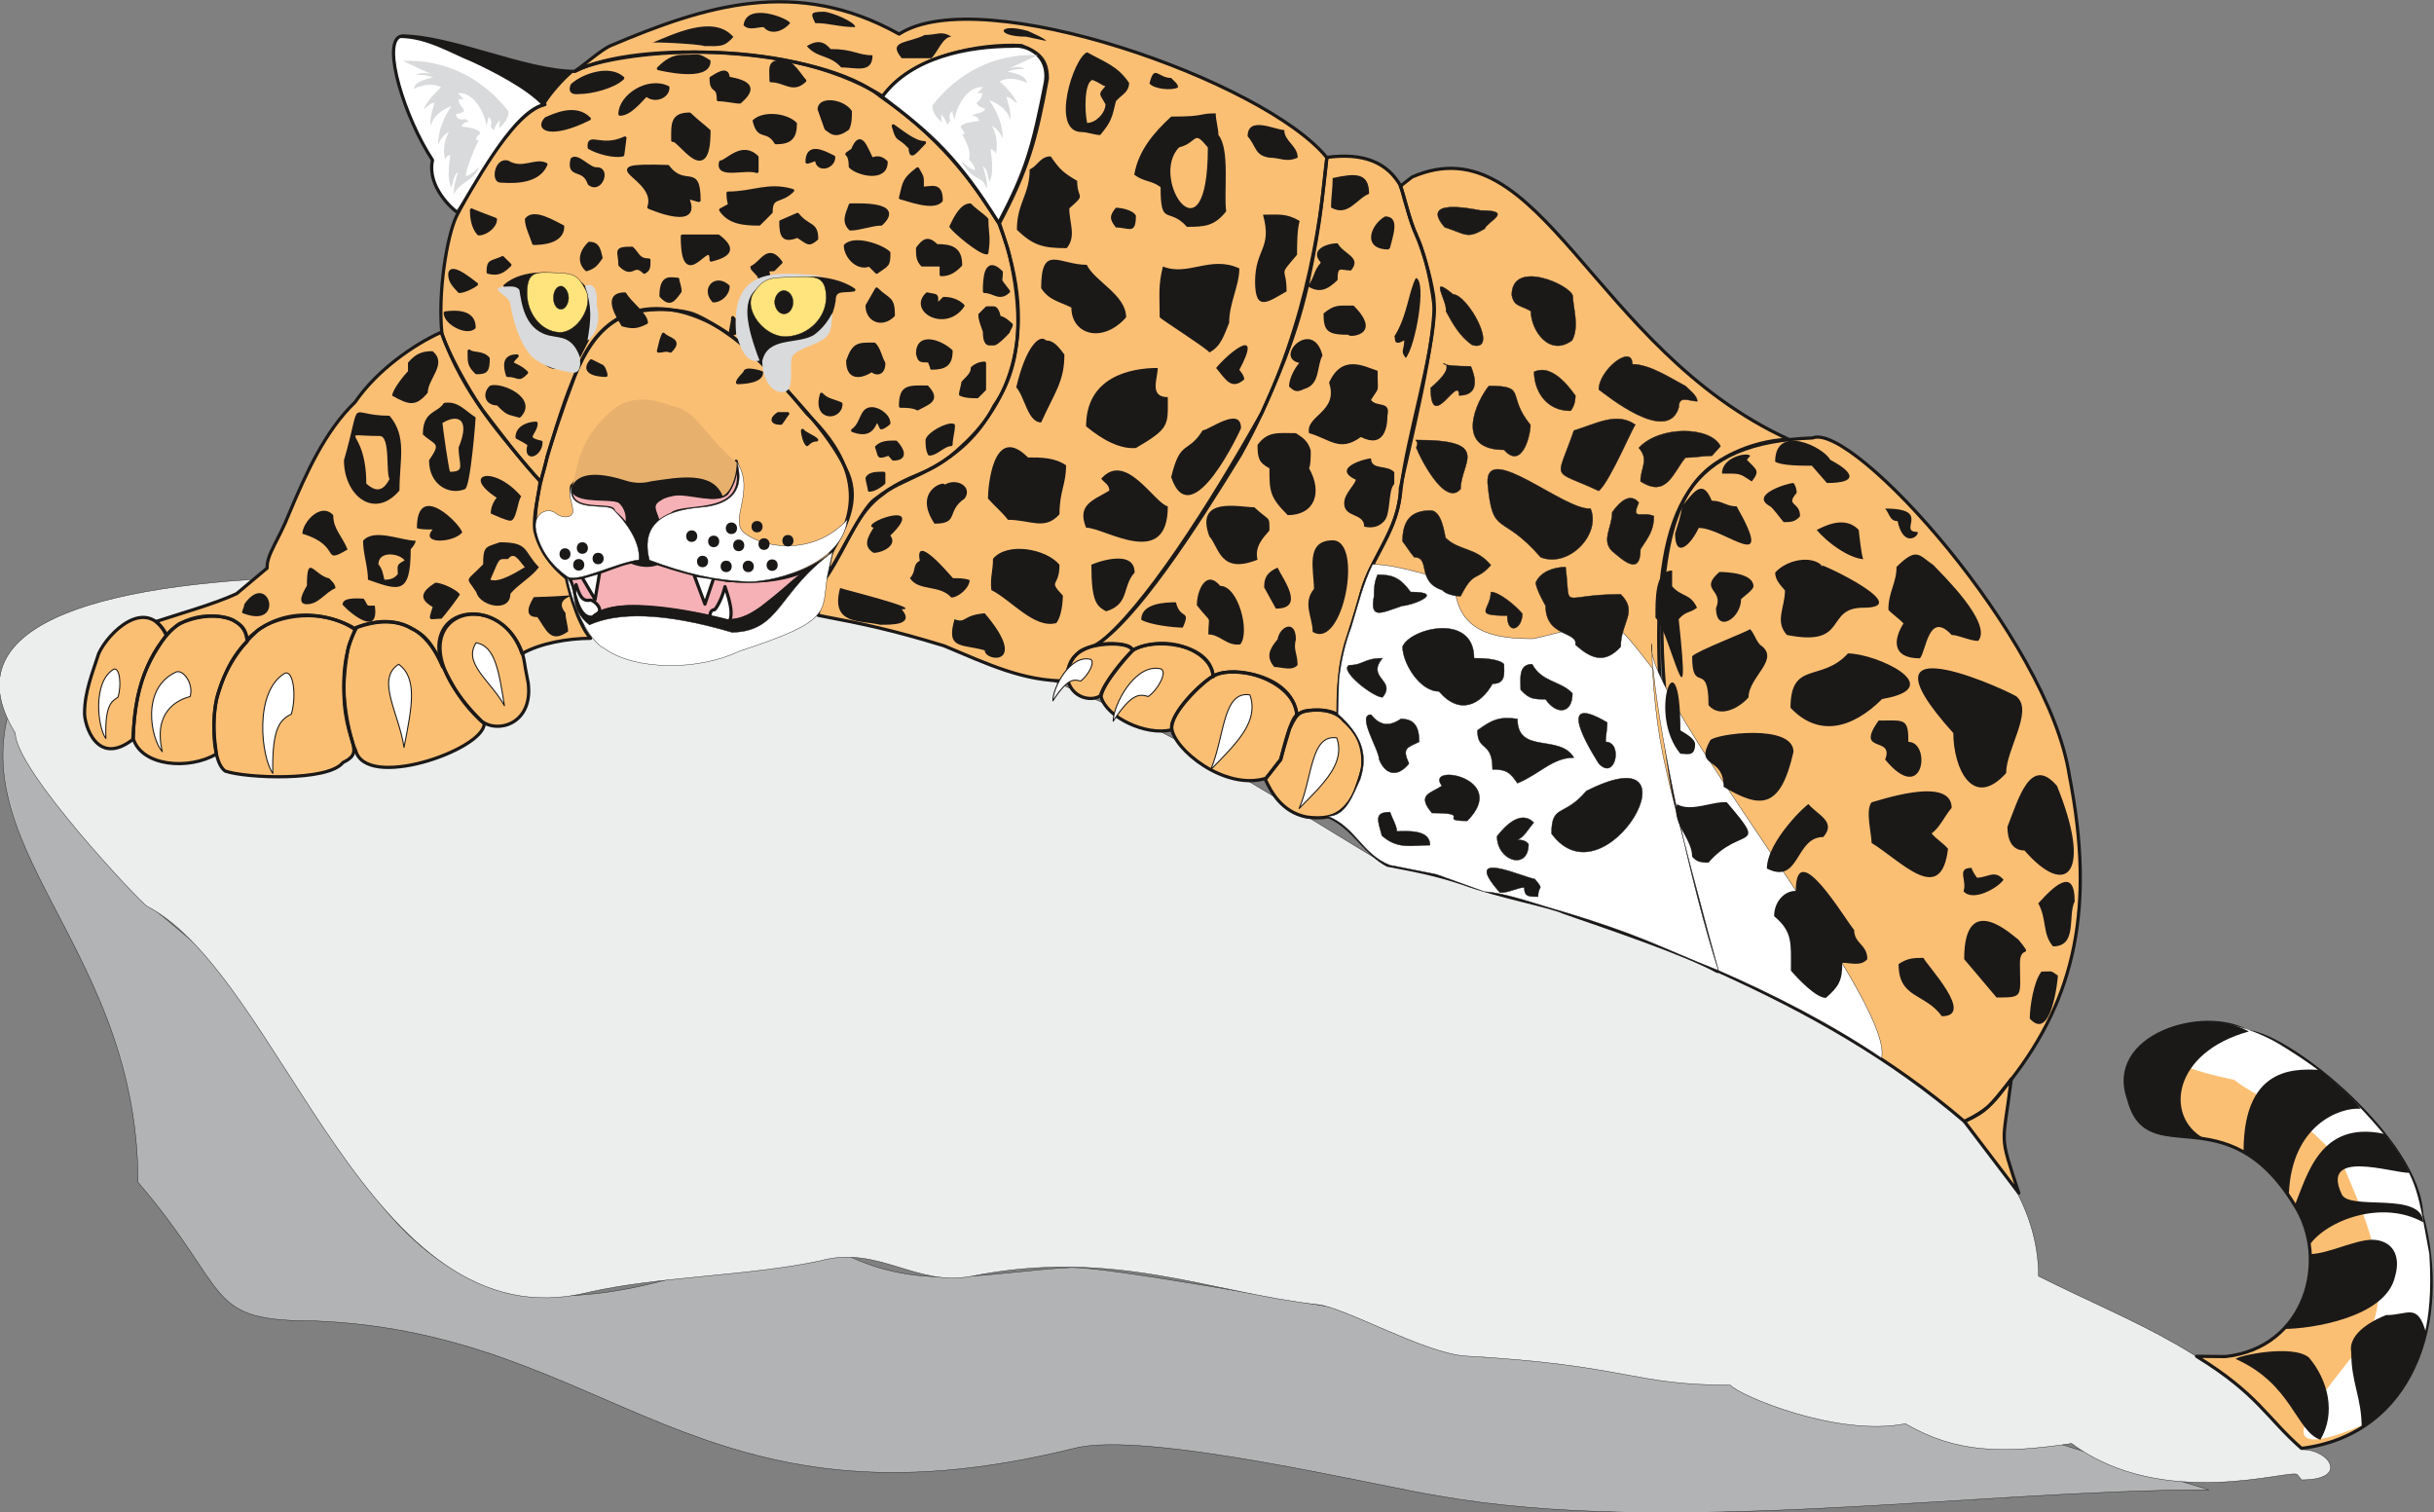 <svg xmlns="http://www.w3.org/2000/svg" xml:space="preserve" width="712.517" height="442.734" fill-rule="evenodd" stroke-linejoin="round" stroke-width="28.222" preserveAspectRatio="xMidYMid" version="1.2" viewBox="0 0 18852 11714"><rect x="0" y="0" width="18852" height="11714" fill="#808080" stroke="none"/><defs class="ClipPathGroup"><clipPath id="a" clipPathUnits="userSpaceOnUse"><path d="M0 0h18852v11714H0z"/></clipPath></defs><g class="SlideGroup"><g class="Slide" clip-path="url(#a)"><g class="Page"><g class="com.sun.star.drawing.ClosedBezierShape"><path fill="none" d="M21 5131h17090v6588H21z" class="BoundingBox"/><path fill="#B1B3B4" d="m14517 10742 2591 797c-1796 0-4189 366-5984 44-463-74-2258-506-2801-366-2938 729-3576-892-5880-986-873 0-632-205-1374-1074 0-1947-1607-2696-838-4024 175 335 345 1026 655 1498 191 414 381 414 846 892 1171 1560 1364 2995 3543 2358l1281-160c599 287 1089 129 1745 96 590 0 5111 930 6216 925Z"/><path fill="none" stroke="#1B1918" stroke-linecap="round" stroke-width="3" d="m14517 10742 2591 797c-1796 0-4189 366-5984 44-463-74-2258-506-2801-366-2938 729-3576-892-5880-986-873 0-632-205-1374-1074 0-1947-1607-2696-838-4024 175 335 345 1026 655 1498 191 414 381 414 846 892 1171 1560 1364 2995 3543 2358l1281-160c599 287 1089 129 1745 96 590 0 5111 930 6216 925Z"/></g><g class="com.sun.star.drawing.ClosedBezierShape"><path fill="none" d="M-7 4461h18062v7024H-7z" class="BoundingBox"/><path fill="#ECEDED" d="M16045 11180c709 528 1707 193 1748 241l33 41c373 0 216-234 10-234-658-772-1272-955-2047-1344 0-2175-5459-3298-5044-3181-1293-778-2242-1441-3735-1789-1707-461-7970-989-6891 765 0 287 970 1311 1018 1339 1057 554 1715 3415 3422 2991 551-125 1242-125 1795-244 450-123 745 206 1174 119 1097-217 1835 125 2681 221 205 21 805 366 1130 397 1290 73 1290 226 2062 226 71 81 831 404 1357 299 386 226 749 234 1287 153Z"/><path fill="none" stroke="#1B1918" stroke-linecap="round" stroke-width="3" d="M16045 11180c709 528 1707 193 1748 241l33 41c373 0 216-234 10-234-658-772-1272-955-2047-1344 0-2175-5459-3298-5044-3181-1293-778-2242-1441-3735-1789-1707-461-7970-989-6891 765 0 287 970 1311 1018 1339 1057 554 1715 3415 3422 2991 551-125 1242-125 1795-244 450-123 745 206 1174 119 1097-217 1835 125 2681 221 205 21 805 366 1130 397 1290 73 1290 226 2062 226 71 81 831 404 1357 299 386 226 749 234 1287 153Z"/></g><g class="com.sun.star.drawing.ClosedBezierShape"><path fill="none" d="M4326 3535h1985v1286H4326z" class="BoundingBox"/><path fill="#F5B1B5" d="M4409 4478c58 103 58 319 178 306 121-94 297-89 419-79 208 15 399 48 592 97 122 23 209-31 300-94l399-316c-208 110-434 120-673 102-191-23 330-883 162-946-55 33-1347 208-1405 180-159 46 198 743 28 750Z"/><path fill="none" stroke="#1B1918" stroke-linecap="round" stroke-width="25" d="M4409 4478c58 103 58 319 178 306 121-94 297-89 419-79 208 15 399 48 592 97 122 23 209-31 300-94l399-316c-208 110-434 120-673 102-191-23 330-883 162-946-55 33-1347 208-1405 180-159 46 198 743 28 750Z"/></g><g class="com.sun.star.drawing.ClosedBezierShape"><path fill="none" d="M642 1h18202v11231H642z" class="BoundingBox"/><path fill="#FBBF74" d="m15636 9240-421-554c198-99 236-158 363-329-66 537-99 403 58 883Zm0 0ZM5920 2835l-150-145c-256-254-1001-610-1313 209-455 1206-290 1262-244 1382 43 68 130 172 198 200 201 0 358-124 541-137-2-193-127-322-200-383 7-77-379 38-323-199 56 133 28 33 373 120 33 40 87 53 71 173 31 30 77 22 130 10-20-158 104-216 216-237 109-20 328 69 411-7 61-87 72-163 72-249 124 450-407 323-498 409-267 117-176 295-176 363 242 76 889 333 1395-38 160-264 236-467 127-678-137-287-447-595-630-793Zm0 0Zm541 1402c46-94 356-492-211-1033-162-191-300-364-414-448-114-132-386-305-493-333-122-33-348-41-480 15-307 114-429 453-625 1096-20 104-40 152-50 193-117-107-338-407-452-554-125-180-272-458-313-588-33-315 38-754 112-909 43-84 416-810 686-866-287-262-986-544-1108-531 379 0 960 274 1341 274 475-251 1895-188 2365 193 544 376 767 757 917 983 353 907 18 1452-284 1724-270 259-371 177-679 416-96 66-292 485-383 610 35-41 25-163 71-242Zm0 0Zm3145-711c503-900 618-1761 671-2307 282-38 470 38 574 226 31 127 92 330 137 417 10 20 89 223 122 533-7 345-213 999-256 1373-28 269-102 370-224 609-74 130-117 333-221 681-40 155-43 320-43 480-81-56-269-48-320 0-43-346-580-376-649-297-7-186-340-343-627-206 0-48-178-66-290-36 308-180 780-909 1126-1473Zm0 0Zm-834 1512c-28-72-279-59-386-6-66 33-122 127-122 204 23 177 196 200 259 152 26-96 176-282 249-350Zm0 0Zm1271 500c-7-241-427-404-641-305-81 41-338 292-327 404 12 163 409 490 730 391 35-41 94-124 116-147 18-81 74-308 122-343Zm0 0Zm513 404c6-150-30-259-149-361-44-58-130-81-199-81-129 0-157 7-220 145l-72 243-116 148c43 94 127 254 320 292 261 35 358-76 436-386Zm0 0Zm-1161-704c-16-261-475-302-620-200 15-21-246 259-246 360 38 153 345 305 546 254-13-134 231-366 320-414Zm0 0Zm-4821-294c-173 0-391 38-531 119-155-467-785-379-615 102-216-529-663-305-686-298 8-7-467-277-828 87-10-79-38-107-91-140-43-43-356-107-536 107-15-41-46-79-79-107 160-53 465-140 625-216l236-198c-5-104 87-211 171-424 127-300 274-635 510-861 170-249 457-448 668-542 175 488 455 791 765 1156-13 125-54 249-41 379 51 228 236 358 246 371-5-10 69 332 186 465Zm0 0Zm-526 121c-208-596-1110-274-323 516 122 104 407 31 366-292-40-198-20-130-43-224Zm0 0Zm-859-195c-127-79-289-59-426-10-209 373-28 927-10 947 73 320 988 5 998-201-356-312-310-627-562-736Zm0 0Zm-441 5c-254-173-597-109-750 5-167 158-239 267-312 505-36 107-59 501 58 587 160 56 798 82 912-66 226-109-86-173 38-874 8-55 59-152 54-157Zm0 0Zm-1362-43c-183 137-353 449-353 891 66 211 427 244 643 117-16-117-28-234-11-355 23-183 130-392 249-516-7-203-279-249-528-137Zm0 0Zm-622 231c-48 150-109 297-109 460-2 83 91 421 373 205 23-345 63-538 262-810-158-310-455-15-526 145Zm0 0Zm6548-61c335 140 617 277 957 272-2-132 21-224 232-282 353-267 878-1090 1273-1796 99-224 252-547 351-979 122-574 111-691 152-996-477-591-2678-1368-3313-957-798-446-1504-219-2233 89-73 30-233 172-272 193 305-148 1573-297 2378 200 226-317 759-411 1074-393 135 53 201 106 201 256-86 473-152 706-371 1120l64 196c83 320 162 838-104 1215-247 485-707 554-854 681-213 145-267 378-447 650-38 69-53 142-63 295 373 71 574 114 975 236Zm0 0Zm6541-1600c-322 15-566 170-657 261-663 623-145 2942 106 3861-254-140-881-350-1196-460-86-43-508-124-772-221-231-78-417-109-587-142-168-86-262-287-450-373 105-31 188-142 211-231 54-143 64-211 33-341-20-53-114-180-178-221 0-332 36-457 59-546l112-348c48-284 312-536 312-858 51-254 300-1220 257-1495-28-172-74-317-135-475-51-96-86-289-122-371l91-71c996-432 1397 1336 2916 2031Zm0 0Zm186-10c-935 35-1224 492-1189 1732 13 465 94 1036 239 1610l221 788c708 320 1331 673 1905 1164 178-81 188-112 358-319 498-637 655-1338 455-2359-163-1067-1677-2743-1989-2616Zm0 0Zm3787 7826c-272-238-335-419-813-713l224 2c622-68 810-752 533-1178-531-867-1138-247-1283-816-177-488 574-722 920-524 343 33 1326 847 1349 1413 231 844-77 1710-930 1816Z"/><path fill="none" stroke="#1B1918" stroke-linecap="round" stroke-width="25" d="m15636 9240-421-554c198-99 236-158 363-329-66 537-99 403 58 883ZM5920 2835l-150-145c-256-254-1001-610-1313 209-455 1206-290 1262-244 1382 43 68 130 172 198 200 201 0 358-124 541-137-2-193-127-322-200-383 7-77-379 38-323-199 56 133 28 33 373 120 33 40 87 53 71 173 31 30 77 22 130 10-20-158 104-216 216-237 109-20 328 69 411-7 61-87 72-163 72-249 124 450-407 323-498 409-267 117-176 295-176 363 242 76 889 333 1395-38 160-264 236-467 127-678-137-287-447-595-630-793Z"/><path fill="none" stroke="#1B1918" stroke-linecap="round" stroke-width="25" d="M6461 4237c46-94 356-492-211-1033-162-191-300-364-414-448-114-132-386-305-493-333-122-33-348-41-480 15-307 114-429 453-625 1096-20 104-40 152-50 193-117-107-338-407-452-554-125-180-272-458-313-588-33-315 38-754 112-909 43-84 416-810 686-866-287-262-986-544-1108-531 379 0 960 274 1341 274 475-251 1895-188 2365 193 544 376 767 757 917 983 353 907 18 1452-284 1724-270 259-371 177-679 416-96 66-292 485-383 610 35-41 25-163 71-242Zm3145-711c503-900 618-1761 671-2307 282-38 470 38 574 226 31 127 92 330 137 417 10 20 89 223 122 533-7 345-213 999-256 1373-28 269-102 370-224 609-74 130-117 333-221 681-40 155-43 320-43 480-81-56-269-48-320 0-43-346-580-376-649-297-7-186-340-343-627-206 0-48-178-66-290-36 308-180 780-909 1126-1473Z"/><path fill="none" stroke="#1B1918" stroke-linecap="round" stroke-width="25" d="M8772 5038c-28-72-279-59-386-6-66 33-122 127-122 204 23 177 196 200 259 152 26-96 176-282 249-350Zm1271 500c-7-241-427-404-641-305-81 41-338 292-327 404 12 163 409 490 730 391 35-41 94-124 116-147 18-81 74-308 122-343Z"/><path fill="none" stroke="#1B1918" stroke-linecap="round" stroke-width="25" d="M10556 5942c6-150-30-259-149-361-44-58-130-81-199-81-129 0-157 7-220 145l-72 243-116 148c43 94 127 254 320 292 261 35 358-76 436-386Zm-1161-704c-16-261-475-302-620-200 15-21-246 259-246 360 38 153 345 305 546 254-13-134 231-366 320-414Zm-4821-294c-173 0-391 38-531 119-155-467-785-379-615 102-216-529-663-305-686-298 8-7-467-277-828 87-10-79-38-107-91-140-43-43-356-107-536 107-15-41-46-79-79-107 160-53 465-140 625-216l236-198c-5-104 87-211 171-424 127-300 274-635 510-861 170-249 457-448 668-542 175 488 455 791 765 1156-13 125-54 249-41 379 51 228 236 358 246 371-5-10 69 332 186 465Z"/><path fill="none" stroke="#1B1918" stroke-linecap="round" stroke-width="25" d="M4048 5065c-208-596-1110-274-323 516 122 104 407 31 366-292-40-198-20-130-43-224Z"/><path fill="none" stroke="#1B1918" stroke-linecap="round" stroke-width="25" d="M3189 4870c-127-79-289-59-426-10-209 373-28 927-10 947 73 320 988 5 998-201-356-312-310-627-562-736Z"/><path fill="none" stroke="#1B1918" stroke-linecap="round" stroke-width="25" d="M2748 4875c-254-173-597-109-750 5-167 158-239 267-312 505-36 107-59 501 58 587 160 56 798 82 912-66 226-109-86-173 38-874 8-55 59-152 54-157Z"/><path fill="none" stroke="#1B1918" stroke-linecap="round" stroke-width="25" d="M1386 4832c-183 137-353 449-353 891 66 211 427 244 643 117-16-117-28-234-11-355 23-183 130-392 249-516-7-203-279-249-528-137Z"/><path fill="none" stroke="#1B1918" stroke-linecap="round" stroke-width="25" d="M764 5063c-48 150-109 297-109 460-2 83 91 421 373 205 23-345 63-538 262-810-158-310-455-15-526 145Zm6548-61c335 140 617 277 957 272-2-132 21-224 232-282 353-267 878-1090 1273-1796 99-224 252-547 351-979 122-574 111-691 152-996-477-591-2678-1368-3313-957-798-446-1504-219-2233 89-73 30-233 172-272 193 305-148 1573-297 2378 200 226-317 759-411 1074-393 135 53 201 106 201 256-86 473-152 706-371 1120l64 196c83 320 162 838-104 1215-247 485-707 554-854 681-213 145-267 378-447 650-38 69-53 142-63 295 373 71 574 114 975 236Zm6541-1600c-322 15-566 170-657 261-663 623-145 2942 106 3861-254-140-881-350-1196-460-86-43-508-124-772-221-231-78-417-109-587-142-168-86-262-287-450-373 105-31 188-142 211-231 54-143 64-211 33-341-20-53-114-180-178-221 0-332 36-457 59-546l112-348c48-284 312-536 312-858 51-254 300-1220 257-1495-28-172-74-317-135-475-51-96-86-289-122-371l91-71c996-432 1397 1336 2916 2031Z"/><path fill="none" stroke="#1B1918" stroke-linecap="round" stroke-width="25" d="M14039 3392c-935 35-1224 492-1189 1732 13 465 94 1036 239 1610l221 788c708 320 1331 673 1905 1164 178-81 188-112 358-319 498-637 655-1338 455-2359-163-1067-1677-2743-1989-2616Zm3787 7826c-272-238-335-419-813-713l224 2c622-68 810-752 533-1178-531-867-1138-247-1283-816-177-488 574-722 920-524 343 33 1326 847 1349 1413 231 844-77 1710-930 1816Z"/></g><g class="com.sun.star.drawing.ClosedBezierShape"><path fill="none" d="M16820 7923h2004v3227h-2004z" class="BoundingBox"/><path fill="#FFF" d="M16883 8061c-199 158 109 234 422 303 179 147 458 200 837 645 139 340 422 895 201 1327-191 304-1025 1130 0 683 290-249 325-399 363-450 13-86 148-266 110-856-89-476-82-542-300-867-308-368-486-531-867-762-107-66-608-311-766-23Z"/></g><g class="com.sun.star.drawing.ClosedBezierShape"><path fill="none" d="M3436 421h4389v3389H3436z" class="BoundingBox"/><path fill="#1B1918" d="M5675 2460c0 38-18 94-18 129 56 0 73-53 56-91l-38-38Zm0 0Zm94 426c-18 21-56 56-56 77 53 0 185-10 185-77 5 0-129-43-129 0Zm0 0Zm259 318c-56 36-56 74 20 74 18-21 38-56 53-74h-73Zm0 0Zm188 130c0 35 17 91 35 109 18-18 38-36 74-36-23-25-92-48-109-73Zm0 0Zm297-206c-64-28-107-28-150-74-61 201 150 193 150 74Zm0 0Zm203 576c0 18 18 74 18 92 38 0 91-36 111-56v-74c-55 0-111 0-129 38Zm0 0Zm74-241c28 76 5 84 94 53l35 39c109 0 69-79 20-130-50 0-109-3-149 38Zm0 0Zm-186-129c216 83 153-181 221-21 20 0 59-35 59-35 0-56-74-112-132-112-87 0-69 114-148 168Zm0 0Zm577 73c0 36 0 74 18 109 55 0 111-73 167-73 0-51 18-99 18-148-38-17-185 56-203 112Zm0 0Zm-206-261c38 0 94 0 132 20 81-46 170-64 74-168-145 0-206-10-206 148Zm0 0Zm-409-351c0 145 104 127 186 74 40 35 93 23 93-56-27-46-35-109-73-147-120 0-158-8-206 129Zm0 0Zm541-56c15 56 15 56 92 56 0 18 17 38 17 56 102 0 150-28 150-132-79-74-259-140-259 20Zm0 0Zm351 224c0 17-18 73-18 91 38 18 91 18 129 18l56-56v-203c-38 0-76 20-94 38 0 35-17 56-73 112Zm0 0Zm-2358-244c38 0 55-15 93 0 89-89-15-87-55-130-21 46-23 74-38 130Zm0 0ZM4078 1699c0 56 39 130 56 186 64 0 224-10 224-130-76-38-224-129-280-56Zm0 0Zm-370 112c55 0 129-56 129-112 0 0-195-73-185-73 0 50 7 134 56 185Zm0 0Zm73 297c74 19 112 0 168-56l-56-56c-89 41-112 18-112 112Zm0 0Zm-297 19c0 56 38 91 74 130 38 0 114-39 132-56 28 28-206-184-206-74Zm0 0Zm-35 297c0 79 165 165 223 112 0-124-135-124-223-112Zm0 0Zm482 483c89 0 81 48 147-21-86-86-157-45-73-129-104 0-97 74-74 150Zm0 0Zm-297-188c0 86-3 109 56 167 73 0 91-10 91-109-45-53-119-30-147-58Zm0 0Zm594 94c38 38 112 56 112-36-38 0-58-20-74-38l-38 74Zm0 0Zm-373 315c84 84 74 66 168 94 129-130-135-249-221-224-51 46-41 130 53 130Zm0 0Zm244 315c-41 134 91 81 91-18-147-31-38-66-38-147-58 0-147 30-147 109 38 20 73 38 94 56Zm0 0Zm594-536c0-21-20-74-38-74l-76-38c-84 97 61 112 114 112Zm0 0Zm130-391c73 20 109 20 183-18 0-61-130-155-166-221-175 0-45 188-17 239Zm0 0Zm-280-428c56-18 74-36 112-92-15-58-20-111-91-111-51 48-94 134-21 203Zm0 0Zm259-36c102 103 102-30 188 56 36-20 36-38 36-94-81 0-81-43-130-91-144 0-94 20-94 129Zm0 0Zm318 240c68 74 94 38 147-35 0-39-18-74-18-94-50 0-129-36-129 129Zm0 0Zm1855-760c48 10 257 94 315 20 0-135-76-94-147-94 0-94 7-74-36-150-104 81-101 94-132 224Zm0 0Zm-56-557c36 132 33 64 130 168 7 76 15 64 111-38-78 0-182-91-241-130Zm0 0ZM5285 437c-74 0-130 38-185 94 22 5 391 94 391-56-94-57-64-38-206-38Zm0 0Zm687 188c109 0 167 89 261 0-35-36-96-150-167-150-115 0-94 46-94 150Zm0 0Zm-1541 35c-22 61 21 59 56 56 94 0 267-43 336-111-99-92-303-26-392 55Zm0 0Zm371 224c74 0 150-94 204-150 58 56 167 20 167-56-155-76-371 66-371 206Zm0 0Zm-574 36c-78 81 41 147 336 0-105-110-277-26-336 0Zm0 0Zm336 223c58 36 195 74 259 56l17-130c-185 87-287-40-276 74Zm0 0Zm-133 91c-33 145 89 54 133 188 88 72 160-121 53-114-56 0-145-112-186-74Zm0 0Zm-500 21c-89-21-114 145-56 147 43 0 287 33 353-129-84-41-180 53-297-18Zm0 0Zm1280-168c43-23 280 384 280-73-69-61-79-64-150-130-140 0-130 81-130 203Zm0 0Zm371 168c-35 124 192 40 281 73v-111c-117-117-235 38-281 38Zm0 0Zm260-318c36 148 99 54 168 168 109 0 150-38 150-147-69-69-242-89-318-21Zm0 0Zm-278-165c56 0 131 18 166 18 127-109 74-155-91-185 0-92-95-21-131 0 0 124 56 43 56 167Zm0 0Zm781 74 53 150c36 23 69 73 168 0 20-38 20-94 20-132-63-89-241-104-241-18Zm0 0Zm-94 409c18 0 56-21 74-21 0 94 132 67 132-17-79-41-206-107-206 38Zm0 0Zm335 35c51 56 277 115 277-35-38-38-73-38-111-21-46-91-87-228-148-73-89 66-18-15-18 129Zm0 0Zm-1560 315c18 8 411 176 297-73 38 0 74 20 91 20 0-284-109-86-241-262-635-20-66 77-147 315Zm0 0Zm259 224c0 471 223-18 223 185 154-38 179-91 56-185h-279Zm0 0Zm241 501c56 0 113-53 113-112-95-88-199 18-113 112Zm0 0Zm1932 38c-38-38-92-56-148-56l-56 56c0-96 11-71-73-91-137 127 142 287 277 91Zm0 0Zm-742 0c0 112 114 163 203 74 0-142-40-114-129-203l-74 129Zm0 0Zm18-316 56 56c86-61 94-51 94-150-54-53-265-127-336-55 0 78 89 187 186 149Zm0 0Zm373-129c0 56 0 91 36 129h147v75c66 0 107-31 150-75 0-129-74-149-186-149-68-69-101-41-147 20Zm0 0Zm518 334c74 0 115 68 186 0-84-115-56-54-56-149-125-124-130 57-130 149Zm0 0Zm-259-502c26 38 219 203 277 203 20-132 0-147 0-259-36-38-94-73-129-111-67 0-117 101-148 167Zm0 0Zm-780 18c74 0 166-38 239-38 175-163-170-147-239-147-25 71-58 127 0 185Zm0 0Zm-538-56c0 114 20 155 129 112 84 53 84 74 148 20 0-124-64-84-148-188l-129 56Zm0 0Zm-224 353c0 18 56 57 56 75 155 0-7-57 112-57l56-56c-99-140-147 3-224 38Zm0 0Zm-242-444c65 99 179 109 298 109l92-92c0-134 71-71 167-167-190-56-307 20-500 20 0 122 48 69-57 130Z"/><path fill="none" stroke="#1B1918" stroke-linecap="round" stroke-width="25" d="M5675 2460c0 38-18 94-18 129 56 0 73-53 56-91l-38-38Zm94 426c-18 21-56 56-56 77 53 0 185-10 185-77 5 0-129-43-129 0Zm259 318c-56 36-56 74 20 74 18-21 38-56 53-74h-73Zm188 130c0 35 17 91 35 109 18-18 38-36 74-36-23-25-92-48-109-73Zm297-206c-64-28-107-28-150-74-61 201 150 193 150 74Zm203 576c0 18 18 74 18 92 38 0 91-36 111-56v-74c-55 0-111 0-129 38Zm74-241c28 76 5 84 94 53l35 39c109 0 69-79 20-130-50 0-109-3-149 38Zm-186-129c216 83 153-181 221-21 20 0 59-35 59-35 0-56-74-112-132-112-87 0-69 114-148 168Zm577 73c0 36 0 74 18 109 55 0 111-73 167-73 0-51 18-99 18-148-38-17-185 56-203 112Zm-206-261c38 0 94 0 132 20 81-46 170-64 74-168-145 0-206-10-206 148Zm-409-351c0 145 104 127 186 74 40 35 93 23 93-56-27-46-35-109-73-147-120 0-158-8-206 129Zm541-56c15 56 15 56 92 56 0 18 17 38 17 56 102 0 150-28 150-132-79-74-259-140-259 20Zm351 224c0 17-18 73-18 91 38 18 91 18 129 18l56-56v-203c-38 0-76 20-94 38 0 35-17 56-73 112Zm-2358-244c38 0 55-15 93 0 89-89-15-87-55-130-21 46-23 74-38 130ZM4078 1699c0 56 39 130 56 186 64 0 224-10 224-130-76-38-224-129-280-56Zm-370 112c55 0 129-56 129-112 0 0-195-73-185-73 0 50 7 134 56 185Zm73 297c74 19 112 0 168-56l-56-56c-89 41-112 18-112 112Zm-297 19c0 56 38 91 74 130 38 0 114-39 132-56 28 28-206-184-206-74Zm-35 297c0 79 165 165 223 112 0-124-135-124-223-112Zm482 483c89 0 81 48 147-21-86-86-157-45-73-129-104 0-97 74-74 150Zm-297-188c0 86-3 109 56 167 73 0 91-10 91-109-45-53-119-30-147-58Zm594 94c38 38 112 56 112-36-38 0-58-20-74-38l-38 74Zm-373 315c84 84 74 66 168 94 129-130-135-249-221-224-51 46-41 130 53 130Zm244 315c-41 134 91 81 91-18-147-31-38-66-38-147-58 0-147 30-147 109 38 20 73 38 94 56Zm594-536c0-21-20-74-38-74l-76-38c-84 97 61 112 114 112Zm130-391c73 20 109 20 183-18 0-61-130-155-166-221-175 0-45 188-17 239Zm-280-428c56-18 74-36 112-92-15-58-20-111-91-111-51 48-94 134-21 203Zm259-36c102 103 102-30 188 56 36-20 36-38 36-94-81 0-81-43-130-91-144 0-94 20-94 129Zm318 240c68 74 94 38 147-35 0-39-18-74-18-94-50 0-129-36-129 129Zm1855-760c48 10 257 94 315 20 0-135-76-94-147-94 0-94 7-74-36-150-104 81-101 94-132 224Zm-56-557c36 132 33 64 130 168 7 76 15 64 111-38-78 0-182-91-241-130ZM5285 437c-74 0-130 38-185 94 22 5 391 94 391-56-94-57-64-38-206-38Zm687 188c109 0 167 89 261 0-35-36-96-150-167-150-115 0-94 46-94 150Zm-1541 35c-22 61 21 59 56 56 94 0 267-43 336-111-99-92-303-26-392 55Zm371 224c74 0 150-94 204-150 58 56 167 20 167-56-155-76-371 66-371 206Zm-574 36c-78 81 41 147 336 0-105-110-277-26-336 0Zm336 223c58 36 195 74 259 56l17-130c-185 87-287-40-276 74Zm-133 91c-33 145 89 54 133 188 88 72 160-121 53-114-56 0-145-112-186-74Zm-500 21c-89-21-114 145-56 147 43 0 287 33 353-129-84-41-180 53-297-18Zm1280-168c43-23 280 384 280-73-69-61-79-64-150-130-140 0-130 81-130 203Zm371 168c-35 124 192 40 281 73v-111c-117-117-235 38-281 38Zm260-318c36 148 99 54 168 168 109 0 150-38 150-147-69-69-242-89-318-21Zm-278-165c56 0 131 18 166 18 127-109 74-155-91-185 0-92-95-21-131 0 0 124 56 43 56 167Zm781 74 53 150c36 23 69 73 168 0 20-38 20-94 20-132-63-89-241-104-241-18Zm-94 409c18 0 56-21 74-21 0 94 132 67 132-17-79-41-206-107-206 38Zm335 35c51 56 277 115 277-35-38-38-73-38-111-21-46-91-87-228-148-73-89 66-18-15-18 129Zm-1560 315c18 8 411 176 297-73 38 0 74 20 91 20 0-284-109-86-241-262-635-20-66 77-147 315Zm259 224c0 471 223-18 223 185 154-38 179-91 56-185h-279Zm241 501c56 0 113-53 113-112-95-88-199 18-113 112Zm1932 38c-38-38-92-56-148-56l-56 56c0-96 11-71-73-91-137 127 142 287 277 91Zm-742 0c0 112 114 163 203 74 0-142-40-114-129-203l-74 129Zm18-316 56 56c86-61 94-51 94-150-54-53-265-127-336-55 0 78 89 187 186 149Zm373-129c0 56 0 91 36 129h147v75c66 0 107-31 150-75 0-129-74-149-186-149-68-69-101-41-147 20Zm518 334c74 0 115 68 186 0-84-115-56-54-56-149-125-124-130 57-130 149Zm-259-502c26 38 219 203 277 203 20-132 0-147 0-259-36-38-94-73-129-111-67 0-117 101-148 167Zm-780 18c74 0 166-38 239-38 175-163-170-147-239-147-25 71-58 127 0 185Zm-538-56c0 114 20 155 129 112 84 53 84 74 148 20 0-124-64-84-148-188l-129 56Zm-224 353c0 18 56 57 56 75 155 0-7-57 112-57l56-56c-99-140-147 3-224 38Zm-242-444c65 99 179 109 298 109l92-92c0-134 71-71 167-167-190-56-307 20-500 20 0 122 48 69-57 130Z"/></g><g class="com.sun.star.drawing.ClosedBezierShape"><path fill="none" d="M7577 2372h269v305h-269z" class="BoundingBox"/><path fill="#1B1918" d="M7625 2568c0 21 0 95 38 95h36c21 0 95-74 112-95 0-15 21-35 21-53-21-18-59-56-94-56 0-21-18-74-39-74h-56l-53 53c0 39 17 77 35 130Z"/><path fill="none" stroke="#1B1918" stroke-linecap="round" stroke-width="25" d="M7625 2568c0 21 0 95 38 95h36c21 0 95-74 112-95 0-15 21-35 21-53-21-18-59-56-94-56 0-21-18-74-39-74h-56l-53 53c0 39 17 77 35 130Z"/></g><g class="com.sun.star.drawing.ClosedBezierShape"><path fill="none" d="M760 4974h9615v1293H760z" class="BoundingBox"/><path fill="#FFF" d="M3907 5466c-107-194-325-328-219-488 148 27 176 220 219 488Zm0 0Zm-778 323c-38-264-221-530-41-644 148 109 103 331 41 644Zm0 0ZM914 5400c-51 33-102 61-94 320-63-84-106-438 61-537 48-15 61 126 33 217Zm0 0Zm559-5c-107 28-287 122-216 427-87-97-170-493 109-618 53-18 135 88 107 191Zm0 0Zm784 135c-78 43-152 86-144 460-89-122-150-633 94-776 68-23 89 181 50 316Zm0 0Zm7805 732c104-236 87-577 292-547 64 188-83 339-292 547Zm0 0Zm-685-300c109-255 91-613 304-580 69 201-86 359-304 580Zm0 0Zm-483-567c-64-18-125-35-272 191-2-122 170-456 371-405 48 25-20 156-99 214Zm0 0Zm-523-120c-54-13-99-26-216 153-3-96 132-362 292-321 38 20-18 122-76 168Z"/><path fill="none" stroke="#1B1918" stroke-linecap="round" stroke-width="8" d="M3907 5466c-107-194-325-328-219-488 148 27 176 220 219 488Zm-778 323c-38-264-221-530-41-644 148 109 103 331 41 644ZM914 5400c-51 33-102 61-94 320-63-84-106-438 61-537 48-15 61 126 33 217Zm559-5c-107 28-287 122-216 427-87-97-170-493 109-618 53-18 135 88 107 191Zm784 135c-78 43-152 86-144 460-89-122-150-633 94-776 68-23 89 181 50 316Zm7805 732c104-236 87-577 292-547 64 188-83 339-292 547Zm-685-300c109-255 91-613 304-580 69 201-86 359-304 580Zm-483-567c-64-18-125-35-272 191-2-122 170-456 371-405 48 25-20 156-99 214Zm-523-120c-54-13-99-26-216 153-3-96 132-362 292-321 38 20-18 122-76 168Z"/></g><g class="com.sun.star.drawing.ClosedBezierShape"><path fill="none" d="M1875 278h2575v4652H1875z" class="BoundingBox"/><path fill="#1B1918" d="M2812 4188c0 101 38 203 38 302 239 84 331 122 331-236 10-10 38-43 38-66-110 0-321-99-407 0Zm0 0Zm1060 12c-107 39-130 23-130 171-144 147-134 89-53 216 28 109 264 162 264 12 64-76 165-129 221-206-122-124-73-193-302-193Zm0 0Zm290 580c68 94 99 210 238 111 0-45-20-96-20-144-150-176 366-140-246-122-13 25-100 155 28 155Zm0 0Zm-811-79c-40 124-28 91 69 91 20-20 142-178 142-190-41-46-147-89-190-89-105 66-135 124-21 188Zm0 0Zm-697-21c-33-17 292 305 249 11-79 0-43 7-86-54-20 0-163-17-163 43Zm0 0Zm-762 0c0 21-17 44-17 67 342 139 208-341 17-67Zm0 0Zm485-144c-20 35-88 144 0 144 92 0 143-93 221-124 0-33-30-56-48-76-119-26-173-201-173 56Zm0 0Zm-35-402c312 94 140 247 350 122-45-111-111-157-111-266-97-105-239 58-239 144Zm0 0Zm887-43c28 10 84 10 122 10-101 117 160 105 229 23-15-66-351-406-351-33Zm0 0Zm618-236c-28 33-46 79-46 122 28 13 122 56 152 56 48 0 56-155 84-188-213-249-472-173-190 10Zm0 0Zm-572-490c97 89 145 58 48 200 0 193 158 272 277 224 43-5 84-539 84-556-84-54-137-130-246-112-49 81-163 58-163 244Zm0 0Zm-611 200c0 272 234 465 430 234 0-241 61-416-77-579-342 0-205-168-353 345Zm0 0Zm687-845c-81 0-129 17-191 89v66c-21 20-122 142-122 190 135 76 184 84 275-23 0-109 155-223 38-322Zm0 0Zm447 1770c69 28 214-66 267-97-46-50-81-127-130-63-81 0-61-13-137 160Zm0 0Zm-867-119c31 35 36 76 46 119 48 0 76-10 104-43 0-69-15-69 53-107-43-56-203-76-203 31Zm0 0Zm496-1095c0 18 49 368 59 378 122 0 66-56 66-188 94-226-8-261-125-190Zm0 0Zm-590 470c66 58 125 71 180-36-30-46 8-333-76-333-353 0-104-81-104 369Zm0 0ZM4449 552c-92 79-173 173-227 257-200-178-688-450-1090-529 232-27 1075 297 1317 272Z"/></g><g class="com.sun.star.drawing.ClosedBezierShape"><path fill="none" d="M5048 91h5019v5005H5048z" class="BoundingBox"/><path fill="#1B1918" d="M8567 4735c185-56 122-193 221-300 0-196-323-69-335-61 0 295 43 320 114 361Zm0 0Zm-940 302c0 91 351 124 0-287-178 15-140 81-234 46-68 236 54 190 234 241Zm0 0Zm64-709c0 99-23 137-13 242 155 78 333 302 503 256 38-46 51-152 51-213-120-130-26-56-26-239-104-125-406-178-515-46Zm0 0Zm-643 150c66 104 231 48 320 150 56 0 142-76 142-135-38-15-89-15-129-15-28-30-300-356-257-135-61 33-23 77-76 135Zm0 0Zm-541 76c-79 290 160 249 310 285 84 0 272 5 167-120 176 0-477-160-477-165Zm0 0Zm259-467c-38 63-91 140 0 195 71 0 188-60 130-134 304-295-254-89-130-61Zm0 0Zm472-31c196 0 87-96 234-195 64-92-63-163-155-107 0-35-249 48-79 302Zm0 0Zm414-195c66 74 100 96 155 165 173 0 285 86 399-43 0-178 51-229 51-379-89-61-193-61-295-61-271-271-310 231-310 318Zm0 0Zm760 226c145 0 633 333 633-165-106-26-326-432-516-214 25 31 63 46 63 92-122 74-254 107-180 287Zm0 0Zm659-391c157 462 541-376 541-379 0-178-254 18-297 16-117 187-173 66-244 363Zm0 0Zm-1200-696c66 73 89 272 193 272 104-232 180-315 180-526-38-48-76-109-142-109-43-50-152 28-231 363Zm0 0Zm541 302c129 107 264 178 386 168 265-155 247-176 247-394-147 0-78-145-78-226-212 0-555 69-555 452Zm0 0Zm1007-452c76 91 117 175 218 89 0-28-25-59-38-74 186-349-79-137-180-15Zm0 0Zm-1355-618c61 94 135 101 234 150 0 210 241 283 424 76 0-175-242-277-305-407-213 0-353-167-353 181Zm0 0Zm279-831c-106-63-134-86-205-190-82 0-102 76-163 101 0 198-99 259-99 468 127 122 203 142 386 142 76-92 20-193 20-308 138-121 61-63 61-213Zm0 0Zm300 361c99 0 155 61 155-92-25-45-117-61-155-61-51 61-51 89 0 153Zm0 0Zm339 696c18 20 414 273 383 273 92-46 117-139 155-230 0-155 79-287 79-422-223-104-396 64-592-15-38 152-25 219-25 394Zm0 0Zm800-795c74 264-61 261-61 520 0 239 104 153 244 74 0-201-71-104 81-284 0-71 0-191 20-262-106-61-162-48-284-48Zm0 0Zm-711-760c-137 127-254 264-286 450 77 58 128 41 204 96 0 315 61 148 204 308 137 0 213-5 304-120-20-144 31-482-60-591 0-49-21-117-21-168-142 0-68 25-345 25Zm0 0Zm61 239c-236 241 223 925 223 0-117-142-71-41-223 0Zm0 0Zm-672-523c-61 23-61 236-40 333 68 0 142-77 142-145-46-84-61-71 0-140-21 0-41-25-102-48Zm0 0Zm1203 437c68 76 53 147 167 165 87 0 132 40 221 0 0-92-104-127-104-214-69 0-284-114-284 49Zm0 0Zm-760-409c38 45 178 56 221 30 0-30-28-45-53-73-104 0-130-112-168 43Zm0 0Zm-483-242c-105 39-290 618-41 618 41 0 101 23 142 23 89-105 92-138 122-262 41-48 102-69 102-142-89-132-188-160-325-237Zm0 0Zm-473-121 155 33c-3-18-119-66-140-77-238-68-259 44-15 44Zm0 0Zm-963 167h229c43-35 89-167 155-167-74-49-112-13-206-13-132 66-292 43-178 180Zm0 0Zm-670-272c114 0 183 31 310 31 0-41-191-119-244-119-110 0-100 17-66 88Zm0 0Zm119 201c-48-58-101-74-184-23 83 97 177 64 266 165 109 0 243 51 243-94-116 0-147-48-325-48Zm0 0Zm-674-185c38 45 104 15 155 15 61 71 160 25 206-31-15-38-338-166-361 16Zm0 0Zm-709 137c-21-10 356 7 407 25 119 0 152 10 223-71-155-180-475-15-630 46Z"/></g><g class="com.sun.star.drawing.ClosedBezierShape"><path fill="none" d="M8839 1356h9954v9796H8839z" class="BoundingBox"/><path fill="#1B1918" d="M17883 10514c150 177 211 431 89 637-188-63-219-432-656-625 11-25 440-117 567-12Zm0 0Zm909-186c-68-244-139-142-312-142-76 30-297 132-269 287 0 241 81 348 81 589 203-112 449-454 500-734Zm0 0Zm-901-615c137 0 348-111 485-111 155 5 221 122 175 282-69 322-655 409-861 409 183-204 218-437 201-580Zm0 0Zm769-629c-15-46-142-260-198-303-490-101-589 313-688 554 53 61 101 198 111 312 130-193 562-360 884-180-12-244-576-86-632-218-165-353 386-165 523-165Zm0 0Zm-1283-168c140 79 249 211 351 333 20-546 409-676 556-661-76-109-244-231-312-302-145 0-595-66-595 630Zm0 0Zm41-927c-589 162-653 655-353 825-267-45-356-5-465-104-211-213-269-775 569-792 112 10 175 33 249 71Zm0 0Zm-7096-6610c0 78-13 160-13 228 132 77 201-71 295-106 0-170-112-159-282-122Zm0 0Zm-92 655c-61 71-45 109-101 183 91 56 152 28 231-48 0-115 20-74 104-74 86-104-56-124-104-211-79 0-221 48-130 150Zm0 0Zm524-102 12-12c21-89 82-244-38-244-119 68-178 256 26 256Zm0 0Zm45 674c13 0-17 86 77 30 0 79-33 79 12 137 76-89 165-597 79-620-53 89-69 303-168 453Zm0 0Zm-548-178c0 139 33 165 195 165-17 23 277 13 38-226-119 0-147-10-233 61Zm0 0Zm-188 383c-43 51-79 127-79 183 31 26 51 53 114 20 130-35 97-172 145-261-74-295-381 13-180 58Zm0 0Zm231 153c76 228-185 254-155 391 163 46 236 150 401 30 183 92 206-81 206-165 28-119-84-63-127-122 69-114 51-38 51-226-97-30-274-137-376 92Zm0 0Zm-554 482c0 97 8 137 92 181 0 180 2 223 142 363 208 0 272-175 165-363 13-28 13-89 13-138-23-81-71-104-115-134-137 0-218-18-297 91Zm0 0Zm762 270c-15 48-91 109-91 182 0 115 155 72 155 181 63 15 117 0 155-43 53-56 28-237 78-287v-92c-56-61-180-13-180-107-38 0-315 74-117 166Zm0 0Zm-180 469c-216 0-145 234-145 376-91 112-10 219-10 333 236 145 396-709 155-709Zm0 0Zm-427 211c-63 31-104 59-104 153l91 165c232 0 54-229 13-318Zm0 0Zm-1056 404c60 38 246 61 322 61 66-147-20-56-53-196-82 0-269 6-269 135Zm0 0Zm1056 152c-61 72-94 135-25 214 53 0 137 35 180-15 0-92-35-115-13-199 0-157-124-104-142 0Zm0 0Zm-625-264c125 160 89 59 89 226 92 0 142 92 247 77 78-92-13-453-155-453-110-132-181 36-181 150Zm0 0Zm97-533c76 84 81 297 373 180-25-99 43-170 92-226 0-119 5-66-117-180-112 0-465-89-348 226Z"/></g><g class="com.sun.star.drawing.ClosedBezierShape"><path fill="none" d="M4436 4419h1241v440H4436z" class="BoundingBox"/><path fill="#FFF" d="M4462 4528c25 80 46 133 109 120 26 0 76 46 74 79-20 57-56 67-84 67-91-18-136-156-99-266Zm0 0Zm46-56 101 171 36-211-137 40Zm0 0Zm868-18 84 225 68-202-152-23Zm0 0Zm239 90c-23 92-59 155-79 178-28 0-41 26-36 65 21 66 87 58 115 58 81-41 43-176 0-301Z"/><path fill="none" stroke="#1B1918" stroke-linecap="round" stroke-width="25" d="M4462 4528c25 80 46 133 109 120 26 0 76 46 74 79-20 57-56 67-84 67-91-18-136-156-99-266Zm46-56 101 171 36-211-137 40Zm868-18 84 225 68-202-152-23Zm239 90c-23 92-59 155-79 178-28 0-41 26-36 65 21 66 87 58 115 58 81-41 43-176 0-301Z"/></g><g class="com.sun.star.drawing.ClosedBezierShape"><path fill="none" d="M3035 269h5080v1471H3035z" class="BoundingBox"/><path fill="#FFF" d="M7735 1726c213-405 262-582 361-1084 38-223-155-297-249-284-348 0-790 84-1014 392 384 289 590 477 902 976Zm0 0ZM3660 467c-160-64-353-185-561-185-142 58 35 630 251 958-46 207 160 385 193 405 99-145 417-773 668-834-124-135-391-270-551-344Z"/><path fill="none" stroke="#1B1918" stroke-linecap="round" stroke-width="25" d="M7735 1726c213-405 262-582 361-1084 38-223-155-297-249-284-348 0-790 84-1014 392 384 289 590 477 902 976ZM3660 467c-160-64-353-185-561-185-142 58 35 630 251 958-46 207 160 385 193 405 99-145 417-773 668-834-124-135-391-270-551-344Z"/></g><g class="com.sun.star.drawing.ClosedBezierShape"><path fill="none" d="M4394 4358h1951v582H4394z" class="BoundingBox"/><path fill="#1B1918" d="M6331 4371c-145 129-226 374-371 522-99 54-178 31-282 10-399-117-727-176-1086-76-130 89-163-273-185-352 45 54 53 317 182 305 198-188 951 3 1048 29 268-5 433-295 694-438Z"/><path fill="none" stroke="#1B1918" stroke-linecap="round" stroke-width="25" d="M6331 4371c-145 129-226 374-371 522-99 54-178 31-282 10-399-117-727-176-1086-76-130 89-163-273-185-352 45 54 53 317 182 305 198-188 951 3 1048 29 268-5 433-295 694-438Z"/></g><g class="com.sun.star.drawing.ClosedBezierShape"><path fill="none" d="M3899 2109h2728v695H3899z" class="BoundingBox"/><path fill="#1B1918" d="M4549 2633c25-253 51-434-142-477-89-40-351-68-495 58 58 15 119-15 121 82 31 249 186 310 262 308 33 0 170 29 191 153l63-124Zm0 0Zm1269 30c-34-252-64-434 180-477 109-40 434-67 615 59-77 15-153-16-153 84-38 249-231 311-325 309-41 0-208 25-236 152l-81-127Z"/><path fill="none" stroke="#1B1918" stroke-linecap="round" stroke-width="25" d="M4549 2633c25-253 51-434-142-477-89-40-351-68-495 58 58 15 119-15 121 82 31 249 186 310 262 308 33 0 170 29 191 153l63-124Zm1269 30c-34-252-64-434 180-477 109-40 434-67 615 59-77 15-153-16-153 84-38 249-231 311-325 309-41 0-208 25-236 152l-81-127Z"/></g><g class="com.sun.star.drawing.ClosedBezierShape"><path fill="none" d="M3121 426h4918v2613H3121z" class="BoundingBox"/><path fill="#D9DADB" d="M3939 863c-198-256-490-406-817-391 73 36 147 69 218 102-38-10-84-15-117 7 61-5 94 6 132 18-58 18-129 23-152 89 89-40 165-40 213-13-61 59-114 117-134 171 27-16 50-51 83-49-17 64-38 120-30 178 28-91 99-127 162-155-58 87-104 188-104 301 26-57 49-80 84-100-35 67-48 141-30 214 12-28 22-28 40-35v5c-10 89-25 170 8 249 18-41 10-89 53-122-20 61-35 114-33 175 48-104 145-94 198-213-33 23-50 53-104 71-2-59 79-244 99-280-38 8-10-16-18-21 11-13 21-23 31-33-20-41-114-46-147-51 17-35 30-33 58-38-10-7-20-15-30-20-41 10-64-5-72-36 130-30 18-43 23-119h38c-15-15-30-31-45-46 124-13 211 160 221 254 5-25 17-48 15-71 25 20 30 46 18 76 7 10 15 21 23 31 15-41 27-56 48-82 0 21-3 41-5 64 38-36 73-74 73-130Zm0 0Zm3282-45c198-257 490-406 817-391-73 35-147 68-218 101 38-10 84-15 117 8-61-5-94 5-132 18 58 17 129 22 152 88-89-40-165-40-213-12 61 58 114 117 134 170-28-15-50-51-83-48 17 63 38 119 30 177-28-91-99-127-163-154 59 86 105 187 105 299-26-56-49-78-84-99 35 66 48 141 30 215-12-28-23-28-40-36v5c10 89 25 170-8 249-18-41-10-89-53-122 20 61 35 114 33 175-16-33-31-63-64-76-68-35-112-86-134-137 33 23 50 53 104 71 2-35-23-56-46-81 20-54-18-137-53-199 50 10-18-59-13-54 13-25 36-25 56-35 30-5 61-10 91-15-17-36-30-33-58-39 30-22 94-17 101-55-43-11-60-26-66-46 28-13 46-46 44-74h-38c15-15 30-30 45-46-124-12-211 160-221 254-5-25-18-48-15-71-25 21-30 46-18 77-7 10-15 20-23 30-15-41-28-56-48-81 0 20 3 40 5 63-38-35-73-73-73-129Zm0 0ZM5883 2793c-220-575-58-641 506-656-348-25-742-97-686 461 20 33 53 226 180 195Zm0 0Zm-1351-575c54 163 46 258 18 420 86-66 99-180 71-283 13-137-46-170-89-137Zm0 0Zm1766 380c-130 71-351 10-394 198 0 101 46 241 157 241 104 0 46-206 76-277 54-78 232-86 285-180 20-43 23-107 23-155-56 117-147 173-147 173Zm0 0Zm-2407-377c-101 20 43 63 59 124 27 151 73 311 170 418 71 61 157 94 265 114 71 23 96 3 104-30 10-33 3-54 0-87-56-152-148-142-214-157-206-33-234-240-252-357-25-38-84-25-132-25Z"/></g><g class="com.sun.star.drawing.ClosedBezierShape"><path fill="none" d="M4080 2108h2322v502H4080z" class="BoundingBox"/><path fill="#FFE37D" d="M6140 2145c173-7 254-12 259 151 3 163-135 303-307 311-173 8-338-212-257-336 84-126 132-118 305-126Zm0 0Zm-1850-33c-140-6-206-9-208 154-2 162 109 300 248 308 140 8 275-209 204-334-66-125-104-120-244-128Zm0 0Zm1779 138c38 0 73 38 73 87 3 51-30 94-68 94-38 2-71-38-74-89 0-48 31-89 69-92Zm0 0Zm-1723-34c-33 0-59 39-59 88-2 48 23 91 56 91 31 3 59-38 61-86 0-48-28-90-58-93Z"/><path fill="none" stroke="#1B1918" stroke-linecap="round" stroke-width="3" d="M6140 2145c173-7 254-12 259 151 3 163-135 303-307 311-173 8-338-212-257-336 84-126 132-118 305-126Zm-1850-33c-140-6-206-9-208 154-2 162 109 300 248 308 140 8 275-209 204-334-66-125-104-120-244-128Z"/><path fill="none" stroke="#1B1918" stroke-linecap="round" stroke-width="3" d="M6069 2250c38 0 73 38 73 87 3 51-30 94-68 94-38 2-71-38-74-89 0-48 31-89 69-92Zm-1723-34c-33 0-59 39-59 88-2 48 23 91 56 91 31 3 59-38 61-86 0-48-28-90-58-93Z"/></g><g class="com.sun.star.drawing.ClosedBezierShape"><path fill="none" d="M4417 3663h1194v730H4417z" class="BoundingBox"/><path fill="#1B1918" d="M5597 3838c-101-246-549-97-656-97-104 0-415-164-511 28 0 117 223 87 351 104 46 21 97 107 71 194 64 79 97 178 102 275l-61 12c63 26 132 33 190 13l-56-30c-20-105-17-219 72-295-21-82-69-128 12-176 148-117 344 25 486-28Z"/><path fill="none" stroke="#1B1918" stroke-linecap="round" stroke-width="25" d="M5597 3838c-101-246-549-97-656-97-104 0-415-164-511 28 0 117 223 87 351 104 46 21 97 107 71 194 64 79 97 178 102 275l-61 12c63 26 132 33 190 13l-56-30c-20-105-17-219 72-295-21-82-69-128 12-176 148-117 344 25 486-28Z"/></g><g class="com.sun.star.drawing.ClosedBezierShape"><path fill="none" d="M10282 4369h4298v3829h-4298z" class="BoundingBox"/><path fill="#FFF" d="M12794 4985c-91 385 1886 2766 1779 3210-386-261-825-487-1263-678-46-160-369-1370-402-1540-78-328-111-674-114-992Zm0 0Zm-917-38c-289 0-611-38-611-457-142 0-419-119-635-119-78 162-106 292-167 490-46 122-76 249-94 399l-8 270c176 157 239 305 173 505-56 120-109 287-251 287 215 84 266 295 480 379l360 71 372 134c173 11 406 99 617 158 585 176 722 263 1197 453-211-651-452-1776-506-2334-381-485-267-386-927-236Z"/><path fill="none" stroke="#1B1918" stroke-linecap="round" stroke-width="3" d="M12794 4985c-91 385 1886 2766 1779 3210-386-261-825-487-1263-678-46-160-369-1370-402-1540-78-328-111-674-114-992Z"/><path fill="none" stroke="#1B1918" stroke-linecap="round" stroke-width="3" d="M11877 4947c-289 0-611-38-611-457-142 0-419-119-635-119-78 162-106 292-167 490-46 122-76 249-94 399l-8 270c176 157 239 305 173 505-56 120-109 287-251 287 215 84 266 295 480 379l360 71 372 134c173 11 406 99 617 158 585 176 722 263 1197 453-211-651-452-1776-506-2334-381-485-267-386-927-236Z"/></g><g class="com.sun.star.drawing.ClosedBezierShape"><path fill="none" d="M4145 3574h2421v1584H4145z" class="BoundingBox"/><path fill="#FFF" d="M6449 4275c-430 315-402 613-778 623-537-158-887-156-1106-58-160-128-86-240-172-369 48 261 188 509 289 552 236 172 730 172 1038 23 746-244 640-299 690-593l39-178Zm0 0Zm-742-699c152 236-76 463 68 559 148 110 526 173 788-111-41 370-633 500-798 480-231-11-450-59-735-166-96-371 275-397 425-412 130-15 331-76 252-350Zm0 0Zm-1276 190c-8 28-8 43-3 66 36 135 295 58 330 122 84 82 204 240 191 382-180 23-490 188-559 127-129-91-211-216-239-353-27-143 102-189 163-127 43 28 107 33 124-16 0-74-50-140-7-201Z"/><path fill="none" stroke="#1B1918" stroke-linecap="round" stroke-width="3" d="M6449 4275c-430 315-402 613-778 623-537-158-887-156-1106-58-160-128-86-240-172-369 48 261 188 509 289 552 236 172 730 172 1038 23 746-244 640-299 690-593l39-178Z"/><path fill="none" stroke="#1B1918" stroke-linecap="round" stroke-width="3" d="M5707 3576c152 236-76 463 68 559 148 110 526 173 788-111-41 370-633 500-798 480-231-11-450-59-735-166-96-371 275-397 425-412 130-15 331-76 252-350Zm-1276 190c-8 28-8 43-3 66 36 135 295 58 330 122 84 82 204 240 191 382-180 23-490 188-559 127-129-91-211-216-239-353-27-143 102-189 163-127 43 28 107 33 124-16 0-74-50-140-7-201Z"/></g><g class="com.sun.star.drawing.ClosedBezierShape"><path fill="none" d="M4333 4034h1814v399H4333z" class="BoundingBox"/><path fill="#1B1918" d="M5388 4153c0 43-61 43-61 0 0-44 61-44 61 0Zm0 0Zm438 234c0 43-61 43-61 0s61-43 61 0Zm0 0Zm-74-163c0 44-61 44-61 0s61-44 61 0Zm0 0Zm259 153c0 43-61 43-61 0s61-43 61 0Zm0 0Zm-356 10c0 43-61 43-61 0s61-43 61 0Zm0 0Zm-183-38c0 43-61 43-61 0s61-43 61 0Zm0 0Zm-809-23c0 43-61 43-61 0s61-43 61 0Zm0 0Zm-150 49c0 43-61 43-61 0 0-44 61-44 61 0Zm0 0Zm28-130c0 43-61 43-61 0 0-44 61-44 61 0Zm0 0Zm-135 46c0 43-60 43-60 0s60-43 60 0Zm0 0Zm1488-212c0 43-61 43-61 0 0-42 61-42 61 0Zm0 0Zm239 109c0 43-61 43-61 0s61-43 61 0Zm0 0Zm-185 26c0 44-61 44-61 0s61-44 61 0Zm0 0Zm-252-122c0 43-62 43-62 0 0-44 62-44 62 0Zm0 0Zm-138 101c0 44-61 44-61 0 0-43 61-43 61 0Z"/><path fill="none" stroke="#1B1918" stroke-linecap="round" stroke-width="25" d="M5388 4153c0 43-61 43-61 0 0-44 61-44 61 0Zm438 234c0 43-61 43-61 0s61-43 61 0Zm-74-163c0 44-61 44-61 0s61-44 61 0Zm259 153c0 43-61 43-61 0s61-43 61 0Zm-356 10c0 43-61 43-61 0s61-43 61 0Zm-183-38c0 43-61 43-61 0s61-43 61 0Zm-809-23c0 43-61 43-61 0s61-43 61 0Zm-150 49c0 43-61 43-61 0 0-44 61-44 61 0Zm28-130c0 43-61 43-61 0 0-44 61-44 61 0Zm-135 46c0 43-60 43-60 0s60-43 60 0Zm1488-212c0 43-61 43-61 0 0-42 61-42 61 0Zm239 109c0 43-61 43-61 0s61-43 61 0Zm-185 26c0 44-61 44-61 0s61-44 61 0Zm-252-122c0 43-62 43-62 0 0-44 62-44 62 0Zm-138 101c0 44-61 44-61 0 0-43 61-43 61 0Z"/></g><g class="com.sun.star.drawing.ClosedBezierShape"><path fill="none" d="M4432 3095h1275v749H4432z" class="BoundingBox"/><path fill="#E7B16D" d="M5195 3142c-87-36-272-91-425 12-305 245-293 471-338 612 22-51 99-143 407-46 81 28 155 21 203 8 221-33 479-80 555 114 58-25 109-139 109-260-254-211-315-415-511-440Z"/></g><g class="com.sun.star.drawing.ClosedBezierShape"><path fill="none" d="M10432 1602h2897v5346h-2897z" class="BoundingBox"/><path fill="#1B1918" d="M11189 1760c165 53 172 94 310 12 23-58 231-142-31-142-81-15-473-95-279 130Zm0 0Zm10 650c56 104 109 196 203 262 216 61-35-392-147-392-199-165-41 56-56 130Zm0 0Zm-118 594c0 361 220-114 220 59 165 0 124-150 91-226-456 0 15-110-311 167Zm0 0Zm-104 480c2 16 209 455 336 303 0-204 252-381-349-379 36 38-10 48 13 76Zm0 0Zm956 832c218 86 470-179 386-377-201 18-813-528-797-198 40 429 101 218 411 575Zm0 0Zm554-349c0 117-87 218 0 302 73 60 219 204 219-15 64-97 104-150 104-257-94-40-180 41-117-104-86-104-189 54-206 74Zm0 0Zm206-498c82 92 13 155 13 259 203 132 252-68 348-183 64 0 142-15 206-15l66-74c-79-157-475-160-633 13Zm0 0Zm-503-134c-138 403-183 292 193 467 88-71 285-546 285-511-143-104-303-10-478 44Zm0 0Zm193-318c53 38 534 434 620 137 0-96 79-46 143-46 0-45-66-91-92-119-109-56-274-168-411-168 0-162-260 44-260 196Zm0 0Zm-501-137c0 140 87 302 282 302 26-28 38-74 38-119-12-8-162-257-320-183Zm0 0Zm-233 604c139 158 205-111 205-193-190-231-20-302-322-302-94 114-275 495 117 495Zm0 0Zm60-1199c18 94 69 77 148 125 0 147 142 358 320 226 58-109 5-259 5-343-15-86-473-289-473-8Zm0 0Zm262 2407c0 246 252 195 231 302 117 104 224 155 351 15 0-190 138-269 0-406-485 0-384 140-427-211-89 0-196 36-231 120 0 48 76 180 76 180Zm0 0Zm-297 76c0 155 117 107 117-15-51-61-178-168-244-168 0 140-150 183 127 183Zm0 0Zm-811 241c0 125 132 346 282 346 161 188 323 104 415-59 106 0 89-83 89-152-44-46-191-46-232-46 0-355-496-233-554-89Zm0 0Zm915 333c66 74 104 74 193 74 79 119 208 119 208-46-94-99-236-84-312-226-109 0-89 114-89 198Zm0 0Zm605 572c129 139 190-168 53-168 0-43 13-104 13-150-458-272-66 315-66 318Zm0 0Zm-366 543c421 572 1192-800 269-330-173 206-269 96-269 330Zm0 0Zm-399 457c76 0 132-40 188-40 0 73 38 71 107 71 0-97 53-43-26-137-91-13-581-244-269 106Zm0 0Zm-23-437c0 194 244 267 244 61-25-33-63-33-89-33 51-15 89-88 130-134-99-99-219 20-285 106Zm0 0Zm-504-180c326 0 33 61 273 61 335-335-336-452-196-272-82 59-201 64-77 211Zm0 0Zm-388 175c124 110 231 74 373 74 0-127-185-107-257-107 0-43-38-104-53-149-127 0-94 66-63 182Zm0 0Zm-21-589c49 120 143 140 231 31-55-120-17-122 79-168 0-112-33-178-142-178-94 64-163 51-231-33-114 0 63 272 63 348Zm0 0Zm-233-731c-81 40 188 249 259 249 111-135-130-148 0-303-145 0-148 54-259 54Zm0 0Zm193-534c-33 181 50 132 221 74 68 0 346-107 63-107-81-109-137-134-256-134-26 58-28 109-28 167Zm0 0Zm221-425c25 31 63 92 91 123 130 0 13 190 220 256 22 31 101 46 139 46 104-206 117-109 234-241-117-141-246-108-351-212-7-25-28-211-115-211-150 0-218 74-218 239Zm0 0Zm697 1766c116 0 139 31 193 107 170-69 271-198 437-198-110-186-437-23-437-300-143-20-198 8-310 89 0 168 117 79 117 302Z"/><path fill="none" stroke="#1B1918" stroke-linecap="round" stroke-width="3" d="M11189 1760c165 53 172 94 310 12 23-58 231-142-31-142-81-15-473-95-279 130Zm10 650c56 104 109 196 203 262 216 61-35-392-147-392-199-165-41 56-56 130Zm-118 594c0 361 220-114 220 59 165 0 124-150 91-226-456 0 15-110-311 167Zm-104 480c2 16 209 455 336 303 0-204 252-381-349-379 36 38-10 48 13 76Zm956 832c218 86 470-179 386-377-201 18-813-528-797-198 40 429 101 218 411 575Zm554-349c0 117-87 218 0 302 73 60 219 204 219-15 64-97 104-150 104-257-94-40-180 41-117-104-86-104-189 54-206 74Zm206-498c82 92 13 155 13 259 203 132 252-68 348-183 64 0 142-15 206-15l66-74c-79-157-475-160-633 13Zm-503-134c-138 403-183 292 193 467 88-71 285-546 285-511-143-104-303-10-478 44Zm193-318c53 38 534 434 620 137 0-96 79-46 143-46 0-45-66-91-92-119-109-56-274-168-411-168 0-162-260 44-260 196Zm-501-137c0 140 87 302 282 302 26-28 38-74 38-119-12-8-162-257-320-183Zm-233 604c139 158 205-111 205-193-190-231-20-302-322-302-94 114-275 495 117 495Zm60-1199c18 94 69 77 148 125 0 147 142 358 320 226 58-109 5-259 5-343-15-86-473-289-473-8Zm262 2407c0 246 252 195 231 302 117 104 224 155 351 15 0-190 138-269 0-406-485 0-384 140-427-211-89 0-196 36-231 120 0 48 76 180 76 180Zm-297 76c0 155 117 107 117-15-51-61-178-168-244-168 0 140-150 183 127 183Zm-811 241c0 125 132 346 282 346 161 188 323 104 415-59 106 0 89-83 89-152-44-46-191-46-232-46 0-355-496-233-554-89Zm915 333c66 74 104 74 193 74 79 119 208 119 208-46-94-99-236-84-312-226-109 0-89 114-89 198Zm605 572c129 139 190-168 53-168 0-43 13-104 13-150-458-272-66 315-66 318Zm-366 543c421 572 1192-800 269-330-173 206-269 96-269 330Zm-399 457c76 0 132-40 188-40 0 73 38 71 107 71 0-97 53-43-26-137-91-13-581-244-269 106Zm-23-437c0 194 244 267 244 61-25-33-63-33-89-33 51-15 89-88 130-134-99-99-219 20-285 106Zm-504-180c326 0 33 61 273 61 335-335-336-452-196-272-82 59-201 64-77 211Zm-388 175c124 110 231 74 373 74 0-127-185-107-257-107 0-43-38-104-53-149-127 0-94 66-63 182Zm-21-589c49 120 143 140 231 31-55-120-17-122 79-168 0-112-33-178-142-178-94 64-163 51-231-33-114 0 63 272 63 348Zm-233-731c-81 40 188 249 259 249 111-135-130-148 0-303-145 0-148 54-259 54Zm193-534c-33 181 50 132 221 74 68 0 346-107 63-107-81-109-137-134-256-134-26 58-28 109-28 167Zm221-425c25 31 63 92 91 123 130 0 13 190 220 256 22 31 101 46 139 46 104-206 117-109 234-241-117-141-246-108-351-212-7-25-28-211-115-211-150 0-218 74-218 239Zm697 1766c116 0 139 31 193 107 170-69 271-198 437-198-110-186-437-23-437-300-143-20-198 8-310 89 0 168 117 79 117 302Z"/></g><g class="com.sun.star.drawing.ClosedBezierShape"><path fill="none" d="M12822 3414h3249v4519h-3249z" class="BoundingBox"/><path fill="#1B1918" d="M13909 6900c-94 0-168 89-168 196 145 122 130 206 130 422 53 61 193 211 271 211 102-89 127-135 127-272 66 0 143 30 194-28 0-115-102-120-102-226-71-82-452-735-452-303Zm0 0Zm587-371c234 144 539 491 592 45-38-45-89-73-127-119 64-46 102-137 155-198 0-257-587-48-620-43-50 61 0 244 0 315Zm0 0Zm712 374c71 84 264-23 310-89-69-82-122-16-206-16-13-18-41-61-41-76-122 0-33 97-63 181Zm0 0Zm-503 564c0 269 205 223 335 404 262 0-117-394-142-452-71 0-122 0-193 48Zm0 0Zm1016 422c167 187 218-305 218-333-66-43-28-31-127-31-61 74-91 277-91 364Zm0 0Zm-508-460c91 109 162 190 251 297 216 0 181-5 181-267 0-150 116-25-13-183-13 0-419-409-419 153Zm0 0Zm574-432c68 124 30 234 114 333 193 0 112-239 168-348 0-278-168-112-282 15Zm0 0Zm-239-593c0 97 33 183 132 183 328 377 528 178 252-500-206-242-298 101-384 317Zm0 0Zm-1863 323c257 130 216-244 437-244 104-119-43-170-114-254 0-15-323 284-323 498Zm0 0Zm-696-498c112 63 272-25 386-15 330 386 107 177-142 467-51 0-89 0-127-46 0-139-160-261-117-406Zm0 0Zm760-2653c53 33 223 31 284 31l117 134c239 0 218-78 25-180-48-97-426-284-426 15Zm0 0Zm-722 346c0 53-45 180-53 210 0 199 119 94 183-43 201 0 604 381 294-167-81 0-111-44-193-44-73-180-142-61-231 44Zm0 0Zm684 0c25 17 76 91 104 122 51 0 89 0 127-46 0-115-117-76-26-181 0-30-12-61-25-76-43 0-348 92-180 181Zm0 0Zm-374-254c150 0 132-3 231 61 66-84 38-89-38-168l26-31c-26-30-219 11-219 138Zm0 0Zm1059 436c-114-121-284-17-325 0 82 100 249 219 361 227-15-21-36-232-36-227Zm0 0Zm205-165c35 41 35 97 96 97 48 218 173 112 155 84-160 0 117-181-251-181Zm0 0Zm373 437c66 71 462 451 348 588-64 0-155-46-206-46-180-195-198 132-246 181-226 0-201-155-127-270-28-33-92-76-117-106 0-140 63-205 63-332 158-157 173-91 285-15Zm0 0Zm-1225 59c0 61 50 106 76 138 0 132-81 239 15 345 485 97 287-211 592-211 443 0-480-415-310-316-84-99-287-55-373 44Zm0 0Zm-432-5c-163 143 38 133-26 280 0 201 194 81 194-69 12-15 96-71 96-100 0-101-203-111-264-111Zm0 0Zm-302 1408c48 0 114 28 114-74 0-46-89-91-114-107 0-782-264-134 0 181Zm0 0Zm91-755c0 303 127 23 127 379 91 107 246 15 310-61 0-160 254-297 89-407-41-50-36-71-76-121-56 33-409 167-450 210Zm0 0Zm140 651c-125 226 104 116 104 360 282 168 439 181 541-271 0-221-607-140-645-89Zm0 0Zm1067-673c-206 226-445 53-445 421 213 226 472 168 710-68 525-89-46-353-265-353Zm0 0Zm237 520c-187 264 124 115 51 302 302 366 358-137 180-137 0-188-31-165-231-165Zm0 0Zm1072-183c35 0-1332-652-493 280 0 264 147 599 409 310 0-183 211-478 84-590Zm0 0Zm-2800-614c116 116 284 970 180 12 58-66 81-43 142-89-53-114-119-81-193-166v-122c-136 0-129 230-129 365Z"/></g></g></g></g></svg>
